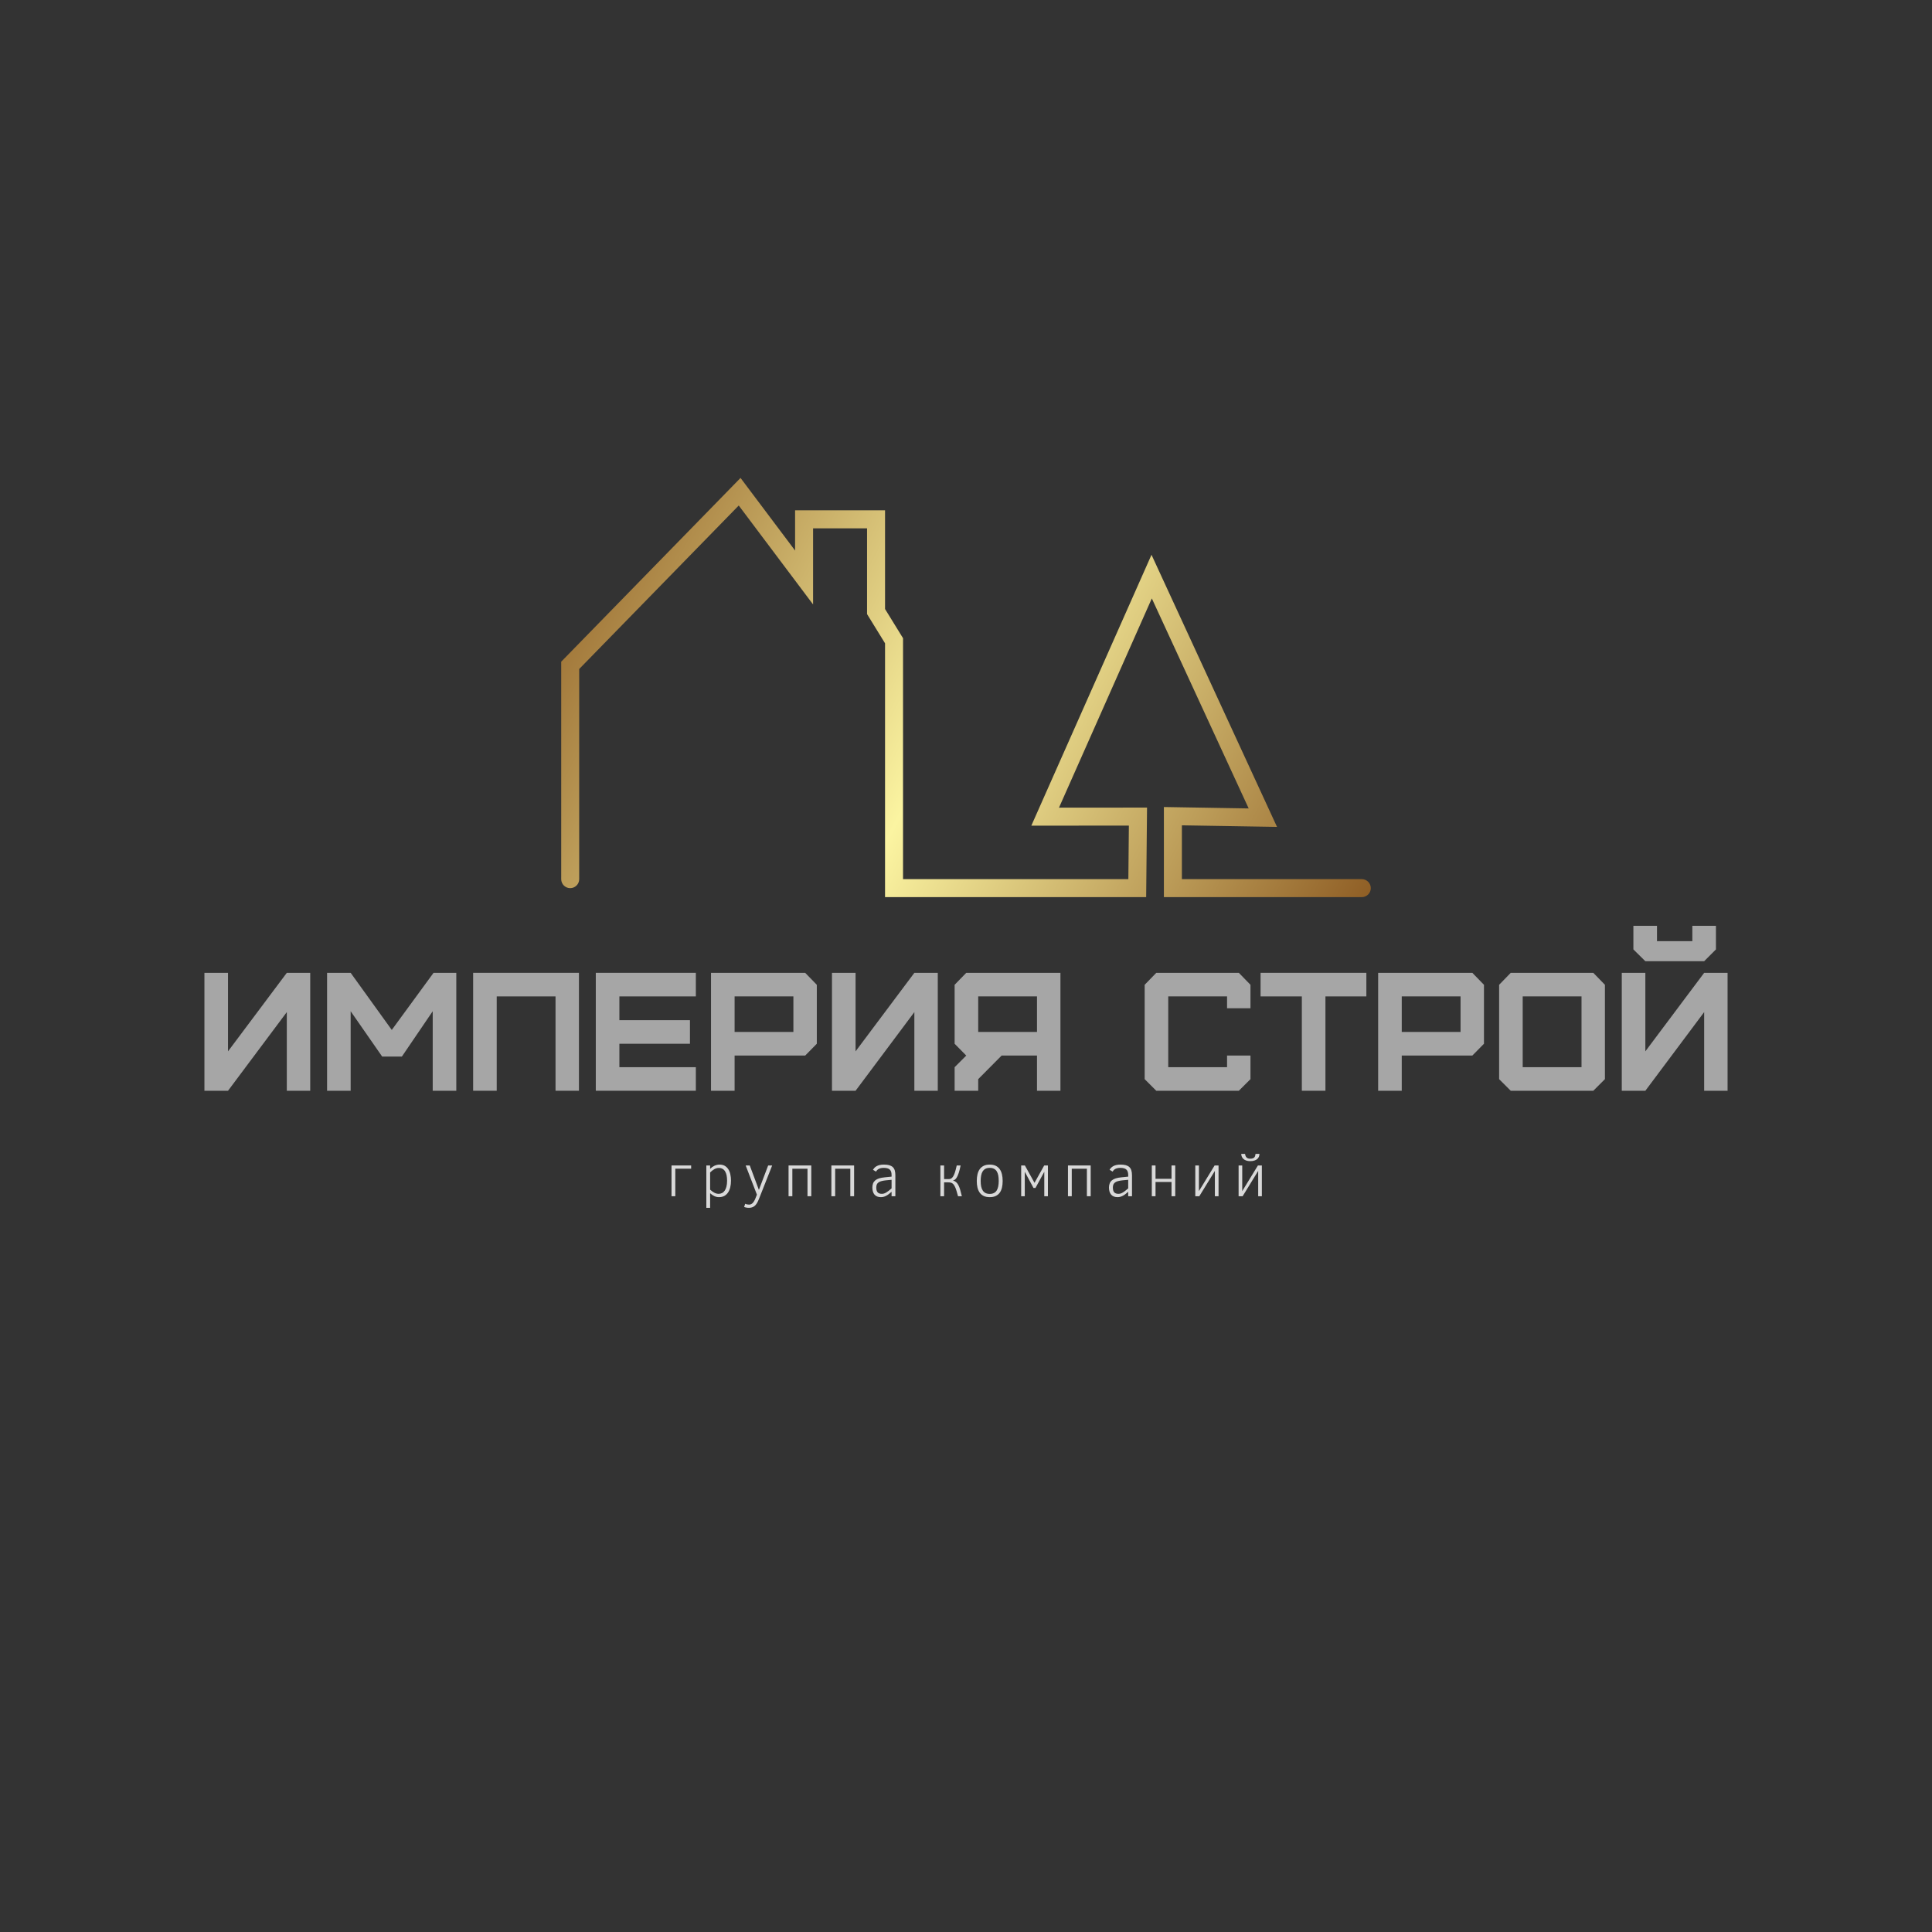 <?xml version="1.0" encoding="UTF-8" standalone="no" ?>
<!DOCTYPE svg PUBLIC "-//W3C//DTD SVG 1.1//EN" "http://www.w3.org/Graphics/SVG/1.1/DTD/svg11.dtd">
<svg xmlns="http://www.w3.org/2000/svg" xmlns:xlink="http://www.w3.org/1999/xlink" version="1.1" width="500" height="500" viewBox="0 0 500 500" xml:space="preserve">
<rect x="0" y="0" width="500" height="500" fill="#333333" stroke="none"/>
<desc>Created with Fabric.js 3.6.3</desc>
<defs>
</defs>
<g transform="matrix(0.5 0 0 0.5 250 268.593)" style=""  ><path fill="#a6a6a6" opacity="1" d="M-381.98 27.39L-351.55-13.33L-351.55 27.39L-339.43 27.39L-339.43-33.65L-351.55-33.65L-381.98 6.99L-381.98-33.65L-394.19-33.65L-394.19 27.39Z"/><path fill="#a6a6a6" opacity="1" d="M-318.50 27.39L-318.50-13.77L-302.19 9.69L-291.99 9.69L-276.03-13.77L-276.03 27.39L-263.82 27.39L-263.82-33.65L-275.60-33.65L-297.22-4.09L-318.50-33.65L-330.71-33.65L-330.71 27.39Z"/><path fill="#a6a6a6" opacity="1" d="M-242.90 27.39L-242.90-21.44L-212.46-21.44L-212.46 27.39L-200.34 27.39L-200.34-33.65L-255.10-33.65L-255.10 27.39Z"/><path fill="#a6a6a6" opacity="1" d="M-139.83 27.39L-139.83 15.19L-179.41 15.19L-179.41 3.06L-142.88 3.06L-142.88-9.14L-179.41-9.14L-179.41-21.44L-139.83-21.44L-139.83-33.65L-191.62-33.65L-191.62 27.39Z"/><path fill="#a6a6a6" opacity="1" d="M-119.77-3.04L-119.77-21.44L-89.34-21.44L-89.34-3.04ZM-119.77 27.39L-119.77 9.17L-83.23 9.17L-77.22 3.06L-77.22-27.46L-83.23-33.65L-131.98-33.65L-131.98 27.39Z"/><path fill="#a6a6a6" opacity="1" d="M-57.16 27.39L-26.73-13.33L-26.73 27.39L-14.61 27.39L-14.61-33.65L-26.73-33.65L-57.16 6.99L-57.16-33.65L-69.37-33.65L-69.37 27.39Z"/><path fill="#a6a6a6" opacity="1" d="M6.32-3.04L6.32-21.44L36.75-21.44L36.75-3.04ZM6.32 27.39L6.32 21.38L18.44 9.17L36.75 9.17L36.75 27.39L48.88 27.39L48.88-33.65L0.13-33.65L-5.89-27.46L-5.89 3.06L0.13 9.17L-5.89 15.19L-5.89 27.39Z"/><path fill="#a6a6a6" opacity="1" d=""/><path fill="#a6a6a6" opacity="1" d="M141.22 27.39L147.24 21.38L147.24 9.17L135.12 9.17L135.12 15.19L104.68 15.19L104.68-21.44L135.12-21.44L135.12-15.33L147.24-15.33L147.24-27.46L141.22-33.65L98.49-33.65L92.48-27.46L92.48 21.38L98.49 27.39Z"/><path fill="#a6a6a6" opacity="1" d="M186.04 27.39L186.04-21.44L207.23-21.44L207.23-33.65L152.47-33.65L152.47-21.44L173.83-21.44L173.83 27.39Z"/><path fill="#a6a6a6" opacity="1" d="M225.54-3.04L225.54-21.44L255.98-21.44L255.98-3.04ZM225.54 27.39L225.54 9.17L262.08 9.17L268.10 3.06L268.10-27.46L262.08-33.65L213.33-33.65L213.33 27.39Z"/><path fill="#a6a6a6" opacity="1" d="M288.15 15.19L288.15-21.44L318.59-21.44L318.59 15.19ZM324.69 27.39L330.71 21.38L330.71-27.46L324.69-33.65L281.96-33.65L275.94-27.46L275.94 21.38L281.96 27.39Z"/><path fill="#a6a6a6" opacity="1" d="M345.44-45.77L351.63-39.66L382.07-39.66L388.17-45.77L388.17-57.98L375.96-57.98L375.96-50.04L357.65-50.04L357.65-57.98L345.44-57.98ZM351.63 27.39L382.07-13.33L382.07 27.39L394.19 27.39L394.19-33.65L382.07-33.65L351.63 6.99L351.63-33.65L339.43-33.65L339.43 27.39Z"/></g><g transform="matrix(1 0 0 1 250.179 304.703)" style=""  ><path fill="#d9d9d9" opacity="1" d="M-76.39 4.88L-76.39-3.08L-71.31-3.08L-71.31-2.25L-75.41-2.25L-75.41 4.88L-76.39 4.88Z"/><path fill="#d9d9d9" opacity="1" d="M-61.00 0.85L-61.00 0.85Q-61.00 1.78-61.19 2.57Q-61.38 3.35-61.77 3.92Q-62.15 4.49-62.74 4.81Q-63.33 5.12-64.13 5.12L-64.13 5.12Q-64.71 5.12-65.29 4.86Q-65.87 4.60-66.40 4.10L-66.40 4.10L-66.40 7.88L-67.38 7.88L-67.38-3.08L-66.40-3.08L-66.40-2.21Q-66.16-2.44-65.89-2.65Q-65.61-2.85-65.30-3.00Q-64.99-3.14-64.66-3.22Q-64.33-3.31-63.98-3.31L-63.98-3.31Q-63.18-3.31-62.61-2.99Q-62.05-2.66-61.69-2.10Q-61.33-1.54-61.17-0.78Q-61.00-0.03-61.00 0.85ZM-62.01 0.88L-62.01 0.88Q-62.01 0.11-62.13-0.51Q-62.26-1.12-62.52-1.55Q-62.78-1.98-63.19-2.21Q-63.59-2.44-64.14-2.44L-64.14-2.44Q-64.75-2.44-65.32-2.12Q-65.88-1.80-66.40-1.27L-66.40-1.27L-66.40 3.18Q-65.87 3.67-65.31 3.97Q-64.74 4.26-64.20 4.26L-64.20 4.26Q-63.73 4.26-63.33 4.06Q-62.93 3.87-62.64 3.45Q-62.34 3.04-62.18 2.40Q-62.01 1.76-62.01 0.88Z"/><path fill="#d9d9d9" opacity="1" d="M-57.60 7.66L-57.32 6.83Q-57.13 6.93-56.86 6.99Q-56.58 7.05-56.33 7.05L-56.33 7.05Q-55.76 7.05-55.35 6.60Q-54.94 6.15-54.60 5.26L-54.60 5.26L-54.29 4.47L-57.20-3.08L-56.14-3.08L-53.78 3.24L-51.38-3.08L-50.34-3.08L-53.78 5.63Q-54.02 6.24-54.29 6.68Q-54.56 7.11-54.87 7.38Q-55.18 7.64-55.54 7.76Q-55.91 7.88-56.34 7.88L-56.34 7.88Q-56.50 7.88-56.68 7.87Q-56.86 7.85-57.03 7.82Q-57.20 7.79-57.35 7.75Q-57.50 7.71-57.60 7.66L-57.60 7.66Z"/><path fill="#d9d9d9" opacity="1" d="M-40.22 4.88L-41.20 4.88L-41.20-2.24L-45.12-2.24L-45.12 4.88L-46.10 4.88L-46.10-3.08L-40.22-3.08L-40.22 4.88Z"/><path fill="#d9d9d9" opacity="1" d="M-29.14 4.88L-30.12 4.88L-30.12-2.24L-34.04-2.24L-34.04 4.88L-35.02 4.88L-35.02-3.08L-29.14-3.08L-29.14 4.88Z"/><path fill="#d9d9d9" opacity="1" d="M-18.46 4.88L-19.44 4.88L-19.44 3.73Q-19.78 4.03-20.10 4.28Q-20.42 4.54-20.75 4.72Q-21.08 4.91-21.43 5.01Q-21.78 5.12-22.19 5.12L-22.19 5.12Q-22.75 5.12-23.17 4.95Q-23.58 4.78-23.86 4.46Q-24.14 4.13-24.27 3.67Q-24.41 3.21-24.41 2.65L-24.41 2.65Q-24.41 2.02-24.23 1.56Q-24.05 1.10-23.66 0.77Q-23.27 0.45-22.67 0.26Q-22.06 0.07-21.22-0.01L-21.22-0.01L-19.44-0.19L-19.44-0.59Q-19.44-1.09-19.55-1.44Q-19.67-1.80-19.91-2.02Q-20.16-2.25-20.54-2.35Q-20.93-2.46-21.46-2.46L-21.46-2.46Q-21.90-2.46-22.24-2.38Q-22.57-2.30-22.80-2.17Q-23.04-2.03-23.20-1.86Q-23.36-1.68-23.48-1.49L-23.48-1.49L-24.26-1.97Q-24.09-2.24-23.86-2.49Q-23.63-2.73-23.29-2.91Q-22.95-3.10-22.50-3.20Q-22.05-3.31-21.44-3.31L-21.44-3.31Q-20.64-3.31-20.07-3.16Q-19.51-3.00-19.14-2.67Q-18.78-2.34-18.62-1.82Q-18.46-1.29-18.46-0.53L-18.46-0.53L-18.46 4.88ZM-19.44 2.85L-19.44 0.63L-20.86 0.76Q-21.55 0.83-22.03 0.96Q-22.51 1.08-22.82 1.30Q-23.12 1.51-23.26 1.84Q-23.40 2.16-23.40 2.61L-23.40 2.61Q-23.40 3.48-23.05 3.87Q-22.70 4.26-21.96 4.26L-21.96 4.26Q-21.68 4.26-21.41 4.18Q-21.14 4.10-20.84 3.92Q-20.55 3.75-20.20 3.48Q-19.86 3.21-19.44 2.85L-19.44 2.85Z"/><path fill="#d9d9d9" opacity="1" d=""/><path fill="#d9d9d9" opacity="1" d="M-6.81-3.08L-5.85-3.08L-5.85 0.45L-4.65 0.45Q-4.32 0.45-4.04 0.31Q-3.77 0.17-3.52-0.22Q-3.26-0.60-3.04-1.30Q-2.81-1.99-2.58-3.08L-2.58-3.08L-1.57-3.08Q-1.81-1.92-2.05-1.19Q-2.29-0.47-2.53-0.05Q-2.77 0.37-3.02 0.56Q-3.27 0.75-3.55 0.82L-3.55 0.82Q-3.08 0.94-2.76 1.21Q-2.44 1.48-2.18 1.95Q-1.92 2.43-1.70 3.15Q-1.49 3.88-1.25 4.88L-1.25 4.88L-2.24 4.88Q-2.43 4.16-2.60 3.61Q-2.76 3.06-2.93 2.66Q-3.10 2.27-3.28 2.00Q-3.45 1.73-3.66 1.58Q-3.87 1.42-4.13 1.36Q-4.39 1.29-4.71 1.29L-4.71 1.29L-5.85 1.29L-5.85 4.88L-6.81 4.88L-6.81-3.08Z"/><path fill="#d9d9d9" opacity="1" d="M9.31 0.92L9.31 0.92Q9.31 1.87 9.13 2.64Q8.95 3.41 8.55 3.97Q8.14 4.52 7.51 4.82Q6.87 5.12 5.96 5.12L5.96 5.12Q5.06 5.12 4.42 4.82Q3.78 4.52 3.38 3.97Q2.98 3.41 2.79 2.64Q2.61 1.87 2.61 0.92L2.61 0.92Q2.61-0.00 2.79-0.78Q2.97-1.56 3.37-2.12Q3.78-2.69 4.42-3.00Q5.05-3.31 5.96-3.31L5.96-3.31Q6.85-3.31 7.49-3.01Q8.12-2.71 8.53-2.15Q8.93-1.60 9.12-0.82Q9.31-0.04 9.31 0.92ZM8.29 0.92L8.29 0.92Q8.29 0.12 8.17-0.51Q8.04-1.14 7.77-1.58Q7.50-2.01 7.05-2.23Q6.61-2.46 5.96-2.46L5.96-2.46Q5.31-2.46 4.86-2.23Q4.42-1.99 4.14-1.56Q3.86-1.12 3.74-0.49Q3.62 0.13 3.62 0.92L3.62 0.92Q3.62 1.71 3.74 2.33Q3.87 2.96 4.15 3.39Q4.42 3.82 4.87 4.05Q5.32 4.28 5.96 4.28L5.96 4.28Q6.59 4.28 7.04 4.05Q7.48 3.83 7.76 3.40Q8.04 2.96 8.16 2.34Q8.29 1.72 8.29 0.92Z"/><path fill="#d9d9d9" opacity="1" d="M21.02-3.08L21.02 4.88L20.08 4.88L20.08-1.45L17.80 2.74L17.29 2.74L15.03-1.45L15.03 4.88L14.10 4.88L14.10-3.08L15.06-3.08L17.55 1.41L20.06-3.08L21.02-3.08Z"/><path fill="#d9d9d9" opacity="1" d="M32.09 4.88L31.11 4.88L31.11-2.24L27.19-2.24L27.19 4.88L26.21 4.88L26.21-3.08L32.09-3.08L32.09 4.88Z"/><path fill="#d9d9d9" opacity="1" d="M42.78 4.88L41.80 4.88L41.80 3.73Q41.46 4.03 41.14 4.28Q40.82 4.54 40.49 4.72Q40.16 4.91 39.80 5.01Q39.45 5.12 39.05 5.12L39.05 5.12Q38.49 5.12 38.07 4.95Q37.65 4.78 37.38 4.46Q37.10 4.13 36.96 3.67Q36.82 3.21 36.82 2.65L36.82 2.65Q36.82 2.02 37.01 1.56Q37.19 1.10 37.58 0.77Q37.96 0.45 38.57 0.26Q39.17 0.07 40.01-0.01L40.01-0.01L41.80-0.19L41.80-0.59Q41.80-1.09 41.68-1.44Q41.57-1.80 41.32-2.02Q41.08-2.25 40.69-2.35Q40.31-2.46 39.78-2.46L39.78-2.46Q39.33-2.46 39.00-2.38Q38.67-2.30 38.43-2.17Q38.19-2.03 38.03-1.86Q37.87-1.68 37.76-1.49L37.76-1.49L36.98-1.97Q37.14-2.24 37.38-2.49Q37.61-2.73 37.94-2.91Q38.28-3.10 38.73-3.20Q39.19-3.31 39.79-3.31L39.79-3.31Q40.60-3.31 41.16-3.16Q41.73-3.00 42.09-2.67Q42.45-2.34 42.61-1.82Q42.78-1.29 42.78-0.53L42.78-0.53L42.78 4.88ZM41.80 2.85L41.80 0.63L40.37 0.76Q39.69 0.83 39.20 0.96Q38.72 1.08 38.42 1.30Q38.12 1.51 37.97 1.84Q37.83 2.16 37.83 2.61L37.83 2.61Q37.83 3.48 38.18 3.87Q38.53 4.26 39.28 4.26L39.28 4.26Q39.56 4.26 39.83 4.18Q40.10 4.10 40.39 3.92Q40.69 3.75 41.03 3.48Q41.37 3.21 41.80 2.85L41.80 2.85Z"/><path fill="#d9d9d9" opacity="1" d="M53.97-3.08L53.97 4.88L53.01 4.88L53.01 1.19L48.87 1.19L48.87 4.88L47.91 4.88L47.91-3.08L48.87-3.08L48.87 0.37L53.01 0.37L53.01-3.08L53.97-3.08Z"/><path fill="#d9d9d9" opacity="1" d="M64.23-1.68L60.20 4.88L59.16 4.88L59.16-3.08L60.10-3.08L60.10 3.56L64.16-3.08L65.18-3.08L65.18 4.88L64.23 4.88L64.23-1.68Z"/><path fill="#d9d9d9" opacity="1" d="M75.44-1.68L71.41 4.88L70.37 4.88L70.37-3.08L71.31-3.08L71.31 3.56L75.37-3.08L76.39-3.08L76.39 4.88L75.44 4.88L75.44-1.68ZM74.76-6.08L75.77-6.08Q75.76-5.72 75.64-5.38Q75.51-5.05 75.23-4.78Q74.94-4.51 74.48-4.36Q74.03-4.20 73.36-4.20L73.36-4.20Q72.77-4.20 72.34-4.36Q71.90-4.51 71.61-4.78Q71.33-5.05 71.19-5.38Q71.06-5.72 71.05-6.08L71.05-6.08L72.04-6.08Q72.11-5.48 72.42-5.16Q72.73-4.83 73.35-4.83L73.35-4.83Q73.73-4.83 73.98-4.91Q74.24-4.98 74.40-5.13Q74.56-5.29 74.64-5.52Q74.72-5.76 74.76-6.08L74.76-6.08Z"/></g><g transform="matrix(2.328 -5.7021e-16 5.7021e-16 2.328 250 177.932)"  >
<linearGradient id="SVGID_38566" gradientUnits="userSpaceOnUse" gradientTransform="matrix(1 0 0 1 5 26.398)"  x1="0" y1="0" x2="90" y2="46.602">
<stop offset="0%" style="stop-color:rgb(143,94,37);stop-opacity: 1"/>
<stop offset="50%" style="stop-color:rgb(251,244,161);stop-opacity: 1"/>
<stop offset="100%" style="stop-color:rgb(143,94,37);stop-opacity: 1"/>
</linearGradient>
<path style="stroke: none; stroke-width: 0; stroke-dasharray: none; stroke-linecap: butt; stroke-dashoffset: 0; stroke-linejoin: miter; stroke-miterlimit: 4; fill: url(#SVGID_38566); fill-rule: nonzero; opacity: 1;"  transform=" translate(-50, -49.699)" d="M 94 73 H 72 V 62.983 l 9.425 0.157 L 70.657 39.793 l -10.319 23.26 l 9.787 -0.008 L 70.029 73 H 41 V 44.782 l -2 -3.247 V 32 h -6 v 8.463 l -8.264 -10.999 L 7 47.64 V 71 c 0 0.552 -0.448 1 -1 1 s -1 -0.448 -1 -1 V 46.826 l 19.935 -20.428 L 31 34.472 V 30 h 10 v 10.969 l 2 3.247 V 71 h 25.049 l 0.057 -5.953 l -10.844 0.009 l 13.36 -30.115 l 13.953 30.252 L 74 65.017 V 71 h 20 c 0.552 0 1 0.448 1 1 S 94.552 73 94 73 z" stroke-linecap="round" />
</g>
</svg>